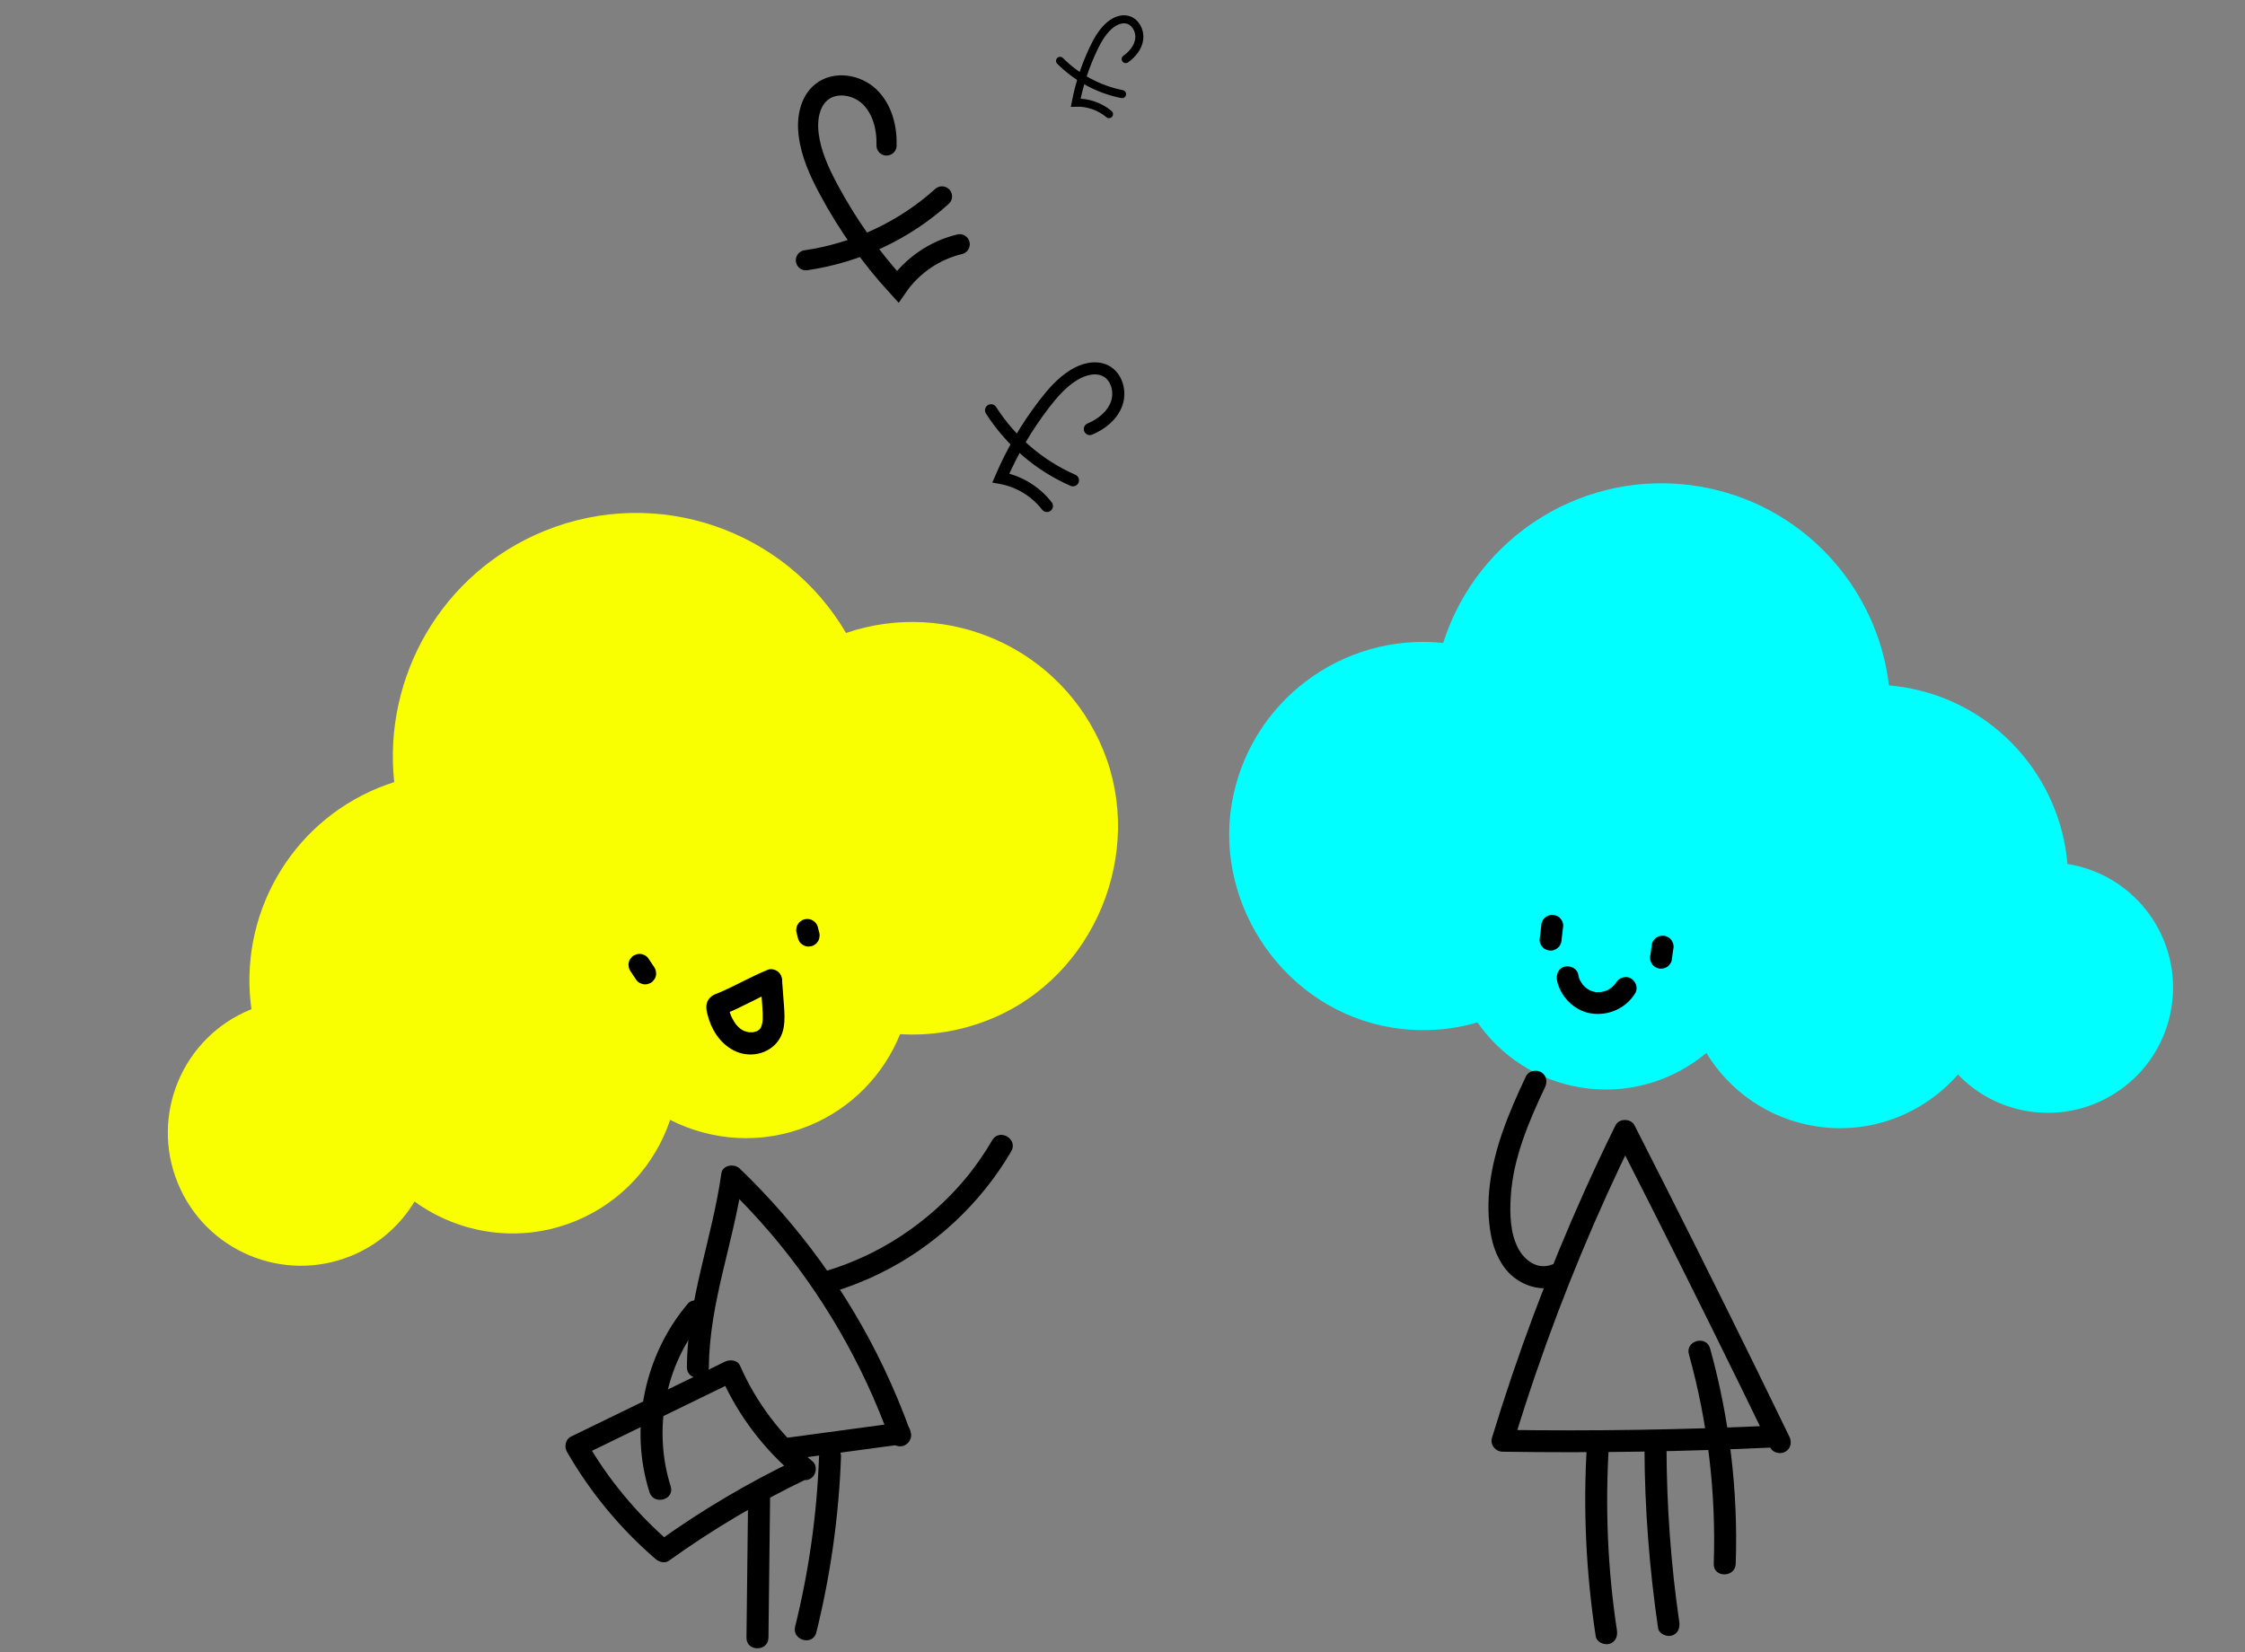 <svg width="557" height="410" viewBox="0 0 557 410" fill="none" xmlns="http://www.w3.org/2000/svg">
<rect x="0" y="0" width="557" height="410" fill="#808080" stroke="none"/>
<path d="M513.161 214.433C513.089 214.421 513.016 214.421 512.945 214.409C511.14 192.754 494.863 174.255 472.448 170.555C471.18 170.345 469.919 170.204 468.665 170.094C465.772 145.587 447.048 124.913 421.487 120.693C393.254 116.031 366.456 133.049 358.062 159.559C332.909 156.922 309.748 174.328 305.573 199.617C301.398 224.906 318.998 250.654 345.24 254.987C352.605 256.203 359.85 255.676 366.565 253.717C372.353 262.015 381.34 268.077 392.112 269.855C403.731 271.774 414.975 268.303 423.36 261.31C429.053 270.627 438.583 277.528 450.203 279.446C463.973 281.72 477.214 276.43 485.785 266.655C490.261 271.29 496.183 274.606 503.033 275.737C519.955 278.531 535.943 267.076 538.739 250.144C541.534 233.211 530.083 217.227 513.155 214.432L513.161 214.433Z" fill="#00FFFF"/>
<path d="M62.17 250.525C62.241 250.496 62.317 250.479 62.388 250.45C59.148 227.588 71.647 204.582 93.997 195.459C95.261 194.943 96.534 194.499 97.807 194.089C95.021 168.016 109.542 142.178 135.028 131.774C163.18 120.283 194.959 131.591 209.911 157.076C235.348 148.409 263.451 160.977 273.744 186.192C284.037 211.407 271.878 242.237 245.712 252.918C238.369 255.916 230.738 257.079 223.319 256.633C219.281 266.596 211.4 274.998 200.659 279.382C189.074 284.111 176.607 283.168 166.269 277.902C162.569 288.898 154.324 298.297 142.738 303.026C129.008 308.631 114.041 306.275 102.855 298.17C99.312 304.028 93.958 308.861 87.128 311.649C70.255 318.537 50.988 310.442 44.096 293.559C37.205 276.676 45.297 257.413 62.176 250.523L62.17 250.525Z" fill="#FAFF00"/>
<g clip-path="url(#clip0_4001_1646)">
<path d="M439.252 359.252C429.466 339.069 419.528 318.972 409.426 298.951C406.568 293.287 403.699 287.633 400.819 281.98H405.532C396.128 301.078 387.936 320.752 381.03 340.881C379.056 346.632 377.19 352.427 375.423 358.254L372.794 354.825C395.277 355.161 417.761 354.814 440.212 353.761C443.725 353.598 443.714 359.024 440.212 359.187C417.75 360.239 395.266 360.587 372.794 360.25C371.059 360.229 369.641 358.536 370.165 356.821C376.459 336.095 384.074 315.782 392.932 296.011C395.452 290.379 398.092 284.79 400.819 279.256C401.703 277.466 404.637 277.509 405.532 279.256C415.721 299.233 425.757 319.297 435.63 339.427C438.423 345.124 441.205 350.821 443.965 356.528C444.608 357.852 444.325 359.458 442.983 360.239C441.794 360.934 439.896 360.587 439.252 359.263V359.252Z" fill="black"/>
<path d="M424.285 334.62C429.106 351.982 431.266 370.071 430.645 388.073C430.525 391.556 425.07 391.567 425.19 388.073C425.79 370.516 423.728 352.991 419.026 336.063C418.088 332.688 423.346 331.256 424.285 334.62Z" fill="black"/>
<path d="M386.43 319.07C382.732 320.48 378.587 319.319 375.565 316.943C372.543 314.566 370.71 310.595 369.968 306.764C368.288 298.116 369.925 289.142 372.783 280.916C374.43 276.174 376.481 271.573 378.63 267.037C379.252 265.714 381.172 265.366 382.361 266.061C383.725 266.853 383.965 268.437 383.343 269.772C379.307 278.301 375.423 287.373 374.834 296.9C374.572 301.089 374.648 305.929 376.645 309.737C378.248 312.798 381.456 315.174 384.979 313.828C386.354 313.308 387.968 314.403 388.339 315.727C388.765 317.257 387.816 318.538 386.43 319.07Z" fill="black"/>
<path d="M413.474 359.437C413.528 373.858 414.565 388.279 416.648 402.549C416.856 403.992 416.288 405.468 414.739 405.891C413.452 406.238 411.597 405.457 411.379 403.992C409.219 389.234 408.063 374.357 408.008 359.437C407.997 355.942 413.452 355.942 413.463 359.437H413.474Z" fill="black"/>
<path d="M399.194 358.395C398.223 373.814 398.845 389.332 401.179 404.6C401.397 406.043 400.808 407.519 399.27 407.942C397.983 408.289 396.139 407.508 395.91 406.043C393.499 390.276 392.736 374.314 393.739 358.395C393.957 354.922 399.412 354.901 399.194 358.395Z" fill="black"/>
<path d="M415.132 235.634C415.001 236.556 414.87 237.468 414.75 238.39C414.663 238.748 414.499 239.052 414.259 239.312C414.063 239.605 413.812 239.844 413.496 240.007C413.179 240.202 412.841 240.311 412.481 240.332C412.121 240.408 411.761 240.398 411.39 240.289L410.736 240.018C410.321 239.779 410.005 239.453 409.754 239.041L409.481 238.39C409.35 237.913 409.35 237.424 409.481 236.947C409.612 236.024 409.743 235.113 409.863 234.191C409.95 233.832 410.114 233.529 410.354 233.268C410.55 232.975 410.801 232.737 411.117 232.574C411.434 232.378 411.772 232.27 412.132 232.248C412.492 232.172 412.852 232.183 413.223 232.292L413.877 232.563C414.292 232.802 414.608 233.127 414.859 233.54L415.132 234.191C415.263 234.668 415.263 235.156 415.132 235.634Z" fill="black"/>
<path d="M387.848 229.741C387.707 230.892 387.576 232.031 387.434 233.181C387.445 233.55 387.368 233.908 387.194 234.223C387.085 234.559 386.899 234.852 386.627 235.091C386.376 235.352 386.092 235.547 385.754 235.655C385.427 235.829 385.077 235.905 384.707 235.894C383.997 235.862 383.267 235.634 382.776 235.102L382.35 234.549C382.099 234.125 381.979 233.67 381.979 233.181C382.121 232.031 382.252 230.892 382.394 229.741C382.383 229.373 382.459 229.014 382.634 228.7C382.743 228.363 382.928 228.07 383.201 227.832C383.452 227.571 383.736 227.376 384.074 227.267C384.401 227.094 384.75 227.018 385.121 227.029C385.83 227.061 386.561 227.289 387.052 227.821L387.477 228.374C387.728 228.797 387.848 229.253 387.848 229.741Z" fill="black"/>
<path d="M405.663 246.539C403.328 250.305 398.91 252.204 394.557 251.455C390.521 250.771 387.03 247.19 386.288 243.219C386.027 241.83 386.67 240.224 388.197 239.877C389.539 239.573 391.274 240.278 391.557 241.776C391.623 242.112 391.699 242.448 391.808 242.774C391.852 242.904 391.983 243.534 391.83 242.893C391.863 243.045 391.983 243.208 392.059 243.349C392.223 243.653 392.419 243.924 392.594 244.217C392.757 244.488 392.267 243.859 392.605 244.239C392.747 244.391 392.877 244.543 393.019 244.695C393.172 244.847 393.936 245.465 393.401 245.074C393.674 245.281 393.957 245.465 394.263 245.639C394.416 245.725 394.568 245.791 394.721 245.877C395.005 246.04 394.241 245.715 394.721 245.877C395.081 245.997 395.441 246.105 395.812 246.181C395.877 246.192 395.943 246.203 396.019 246.214C396.227 246.246 396.15 246.235 395.801 246.181C395.91 246.246 396.194 246.214 396.314 246.214C396.663 246.214 397.001 246.192 397.339 246.17C397.677 246.149 396.816 246.279 397.328 246.16C397.525 246.116 397.732 246.073 397.928 246.018C398.092 245.975 398.256 245.921 398.419 245.867C398.594 245.801 398.997 245.769 398.441 245.867C398.736 245.812 399.096 245.541 399.347 245.389C399.488 245.302 399.63 245.194 399.772 245.107C400.045 244.944 399.412 245.432 399.794 245.096C400.077 244.847 400.35 244.597 400.601 244.315C400.71 244.185 400.928 243.816 400.623 244.315C400.732 244.141 400.852 243.978 400.961 243.805C401.714 242.6 403.437 242.025 404.692 242.828C405.947 243.631 406.47 245.248 405.674 246.539H405.663Z" fill="black"/>
</g>
<g clip-path="url(#clip1_4001_1646)">
<path d="M220.688 356.897C214.019 338.375 203.956 321.023 191.197 306.046C187.562 301.79 183.72 297.72 179.682 293.847L184.244 292.643C182.051 308.288 175.971 323.343 175.884 339.272C175.862 342.795 170.405 342.795 170.427 339.272C170.503 322.817 176.713 307.326 178.973 291.188C179.278 289.044 182.203 288.705 183.535 289.985C198.248 304.098 210.417 320.892 219.214 339.305C221.725 344.567 223.973 349.972 225.949 355.453C226.451 356.842 225.381 358.451 224.038 358.823C222.521 359.238 221.179 358.308 220.677 356.908L220.688 356.897Z" fill="black"/>
<path d="M174.542 327.347C164.981 338.626 161.946 354.775 166.399 368.833C167.469 372.192 162.197 373.636 161.139 370.288C156.063 354.293 159.873 336.23 170.678 323.485C171.627 322.358 173.559 322.5 174.542 323.485C175.655 324.601 175.502 326.22 174.542 327.358V327.347Z" fill="black"/>
<path d="M197.746 366.514C189.636 359.851 183.12 351.263 178.886 341.646L182.618 342.631C169.87 348.834 157.133 355.037 144.385 361.24L145.367 357.499C150.923 367.159 158.072 375.748 166.519 383.001L163.212 382.575C174.083 374.763 185.631 367.925 197.713 362.159C199.045 361.525 200.66 361.788 201.446 363.144C202.144 364.337 201.806 366.251 200.463 366.886C188.381 372.651 176.834 379.489 165.963 387.301C164.937 388.045 163.518 387.618 162.656 386.874C153.881 379.336 146.426 370.288 140.652 360.256C139.954 359.052 140.292 357.16 141.634 356.514C154.383 350.311 167.12 344.108 179.868 337.904C181.079 337.314 182.968 337.456 183.601 338.889C187.672 348.145 193.806 356.23 201.609 362.652C202.755 363.593 202.581 365.551 201.609 366.525C200.485 367.652 198.892 367.466 197.746 366.525V366.514Z" fill="black"/>
<path d="M223.94 358.396C214.576 359.665 205.2 360.923 195.836 362.192C194.373 362.389 192.91 361.842 192.474 360.278C192.125 359.009 192.91 357.116 194.384 356.908C203.749 355.639 213.124 354.381 222.489 353.112C223.951 352.915 225.414 353.462 225.85 355.026C226.2 356.295 225.414 358.188 223.94 358.396Z" fill="black"/>
<path d="M208.66 361.514C208.125 376.207 206.073 390.835 202.537 405.101C201.686 408.514 196.425 407.07 197.276 403.646C200.703 389.839 202.69 375.737 203.203 361.514C203.334 358.002 208.791 357.991 208.66 361.514Z" fill="black"/>
<path d="M191.066 371.612C190.935 383.209 190.804 394.795 190.662 406.392C190.619 409.915 185.161 409.915 185.205 406.392C185.336 394.795 185.467 383.209 185.609 371.612C185.653 368.089 191.11 368.089 191.066 371.612Z" fill="black"/>
<path d="M250.899 285.707C243.292 298.715 231.788 309.426 218.254 316.034C214.39 317.927 210.363 319.502 206.237 320.717C202.865 321.712 201.424 316.439 204.786 315.443C218.243 311.461 230.293 303.442 239.341 292.709C241.906 289.668 244.176 286.385 246.184 282.939C247.963 279.909 252.678 282.655 250.899 285.696V285.707Z" fill="black"/>
<path d="M202.908 230.042L203.257 231.431C203.367 231.792 203.388 232.153 203.301 232.525C203.279 232.886 203.181 233.225 202.974 233.543C202.799 233.86 202.57 234.123 202.275 234.309C202.013 234.549 201.708 234.713 201.347 234.801L200.627 234.899C200.136 234.899 199.678 234.768 199.252 234.527L198.695 234.101C198.357 233.762 198.128 233.357 197.997 232.897L197.647 231.508C197.538 231.147 197.516 230.786 197.604 230.414C197.626 230.053 197.724 229.714 197.931 229.396C198.106 229.079 198.335 228.816 198.63 228.63C198.892 228.39 199.197 228.226 199.557 228.138L200.278 228.04C200.769 228.04 201.227 228.171 201.653 228.412L202.21 228.838C202.548 229.177 202.777 229.582 202.908 230.042Z" fill="black"/>
<path d="M161.029 238.072L162.416 240.162C162.612 240.479 162.721 240.818 162.743 241.179C162.819 241.54 162.808 241.901 162.699 242.273C162.612 242.634 162.448 242.941 162.208 243.203C162.012 243.499 161.761 243.739 161.444 243.903L160.789 244.177C160.309 244.308 159.818 244.308 159.338 244.177L158.683 243.903C158.268 243.663 157.952 243.334 157.7 242.919L156.314 240.829C156.118 240.512 156.009 240.173 155.987 239.812C155.911 239.451 155.921 239.09 156.031 238.718C156.118 238.357 156.282 238.05 156.522 237.788C156.718 237.492 156.969 237.252 157.286 237.087L157.941 236.814C158.421 236.683 158.912 236.683 159.392 236.814L160.047 237.087C160.462 237.328 160.778 237.656 161.029 238.072Z" fill="black"/>
<path d="M194.035 243.291C194.188 245.348 194.351 247.415 194.504 249.472C194.646 251.376 194.755 253.225 194.406 255.117C193.696 258.968 190.488 261.441 186.689 261.66C182.891 261.879 179.639 259.658 177.619 256.616C176.659 255.172 175.982 253.487 175.546 251.813C175.229 250.61 175.022 249.319 175.698 248.181C176.026 247.634 176.528 247.196 177.085 246.89C177.401 246.715 177.805 246.584 178.154 246.442C178.242 246.409 178.951 246.113 178.514 246.299C182.607 244.549 186.438 242.284 190.586 240.632C191.917 240.107 193.642 241.212 193.947 242.547C194.308 244.122 193.467 245.348 192.037 245.916C191.95 245.949 191.011 246.343 191.426 246.157C191.175 246.267 190.924 246.376 190.684 246.485C190.116 246.748 189.549 247.01 188.981 247.284C187.944 247.787 186.908 248.312 185.882 248.827C184.856 249.341 183.808 249.866 182.76 250.358C182.193 250.621 181.614 250.883 181.025 251.135C180.643 251.299 180.25 251.463 179.868 251.616C179.693 251.682 179.529 251.759 179.355 251.824C179.748 251.715 180.075 251.485 180.326 251.135L180.697 249.757C180.643 250.249 180.555 249.417 180.697 249.91C180.763 250.129 180.806 250.347 180.872 250.566C181.014 251.08 181.188 251.584 181.374 252.076C181.56 252.568 181.221 251.791 181.461 252.262C181.56 252.47 181.658 252.667 181.767 252.875C181.996 253.312 182.28 253.706 182.531 254.122C182.684 254.384 182.465 254.045 182.444 254.012C182.542 254.133 182.629 254.242 182.727 254.352C182.869 254.516 183.022 254.68 183.186 254.833C183.349 254.986 183.513 255.139 183.677 255.282C183.721 255.314 184.015 255.522 183.753 255.347C183.491 255.172 183.884 255.424 183.939 255.457C184.103 255.566 184.277 255.653 184.452 255.763C184.485 255.785 184.67 255.905 184.714 255.894C184.736 255.894 184.19 255.73 184.506 255.807C184.932 255.916 185.39 256.047 185.816 256.168C186.133 256.266 185.543 256.124 185.565 256.135C185.598 256.168 185.805 256.157 185.849 256.157C186.045 256.157 186.231 256.179 186.427 256.168C186.624 256.157 186.809 256.135 187.006 256.135C187.333 256.135 186.733 256.146 186.755 256.168C186.777 256.19 187.082 256.102 187.126 256.091C187.333 256.036 187.552 255.927 187.759 255.905C188.086 255.861 187.486 255.982 187.541 256.004C187.573 256.015 187.759 255.894 187.792 255.883C187.944 255.796 188.108 255.675 188.272 255.599C188.567 255.468 188.054 255.752 188.086 255.752C188.152 255.752 188.316 255.544 188.359 255.5C188.425 255.435 188.479 255.347 188.556 255.292C188.818 255.106 188.392 255.489 188.436 255.478C188.567 255.435 188.741 255.019 188.807 254.899C188.883 254.767 188.949 254.636 189.003 254.494C188.981 254.549 188.883 254.91 188.927 254.625C188.97 254.373 189.08 254.122 189.134 253.859C189.178 253.629 189.211 253.192 189.178 253.673C189.189 253.444 189.221 253.214 189.232 252.973C189.254 252.459 189.243 251.956 189.232 251.441C189.112 248.706 188.829 245.982 188.621 243.247C188.512 241.814 189.953 240.446 191.35 240.512C192.921 240.577 193.958 241.715 194.078 243.247L194.035 243.291Z" fill="black"/>
</g>
<path d="M270.399 106.472C273.297 105.259 275.977 103.129 277.042 100.172C278.107 97.215 277.098 93.432 274.303 92.018C271.841 90.775 268.797 91.606 266.439 93.055C263.522 94.845 261.218 97.471 259.129 100.184C254.769 105.84 251.125 112.047 248.315 118.611C252.807 119.428 256.963 121.954 259.747 125.566" stroke="black" stroke-width="3" stroke-miterlimit="10" stroke-linecap="round"/>
<path d="M245.884 101.811C250.748 109.437 257.916 115.569 266.205 119.188" stroke="black" stroke-width="3" stroke-miterlimit="10" stroke-linecap="round"/>
<path d="M279.29 14.662C280.969 13.485 282.381 11.754 282.649 9.72C282.917 7.687 281.747 5.415 279.768 4.902C278.025 4.452 276.199 5.406 274.898 6.658C273.287 8.205 272.183 10.2 271.228 12.221C269.235 16.435 267.776 20.899 266.898 25.476C269.876 25.372 272.877 26.404 275.155 28.32" stroke="black" stroke-width="2" stroke-miterlimit="10" stroke-linecap="round"/>
<path d="M263.009 15.102C267.172 19.288 272.596 22.2 278.385 23.354" stroke="black" stroke-width="2" stroke-miterlimit="10" stroke-linecap="round"/>
<path d="M219.961 36.102C220.084 31.721 218.918 27.092 215.771 24.038C212.625 20.985 207.237 20.094 203.834 22.834C200.839 25.248 200.145 29.595 200.632 33.425C201.231 38.161 203.244 42.598 205.492 46.813C210.175 55.605 215.97 63.803 222.698 71.147C226.318 65.907 231.916 62.077 238.107 60.614" stroke="black" stroke-width="5" stroke-miterlimit="10" stroke-linecap="round"/>
<path d="M199.948 64.582C212.436 62.782 224.349 57.196 233.712 48.741" stroke="black" stroke-width="5" stroke-miterlimit="10" stroke-linecap="round"/>
<defs>
<clipPath id="clip0_4001_1646">
<rect width="75" height="181" fill="white" transform="matrix(-1 0 0 1 444.292 227.029)"/>
</clipPath>
<clipPath id="clip1_4001_1646">
<rect width="111" height="181" fill="white" transform="matrix(-1 0 0 1 251.292 228.029)"/>
</clipPath>
</defs>
</svg>
